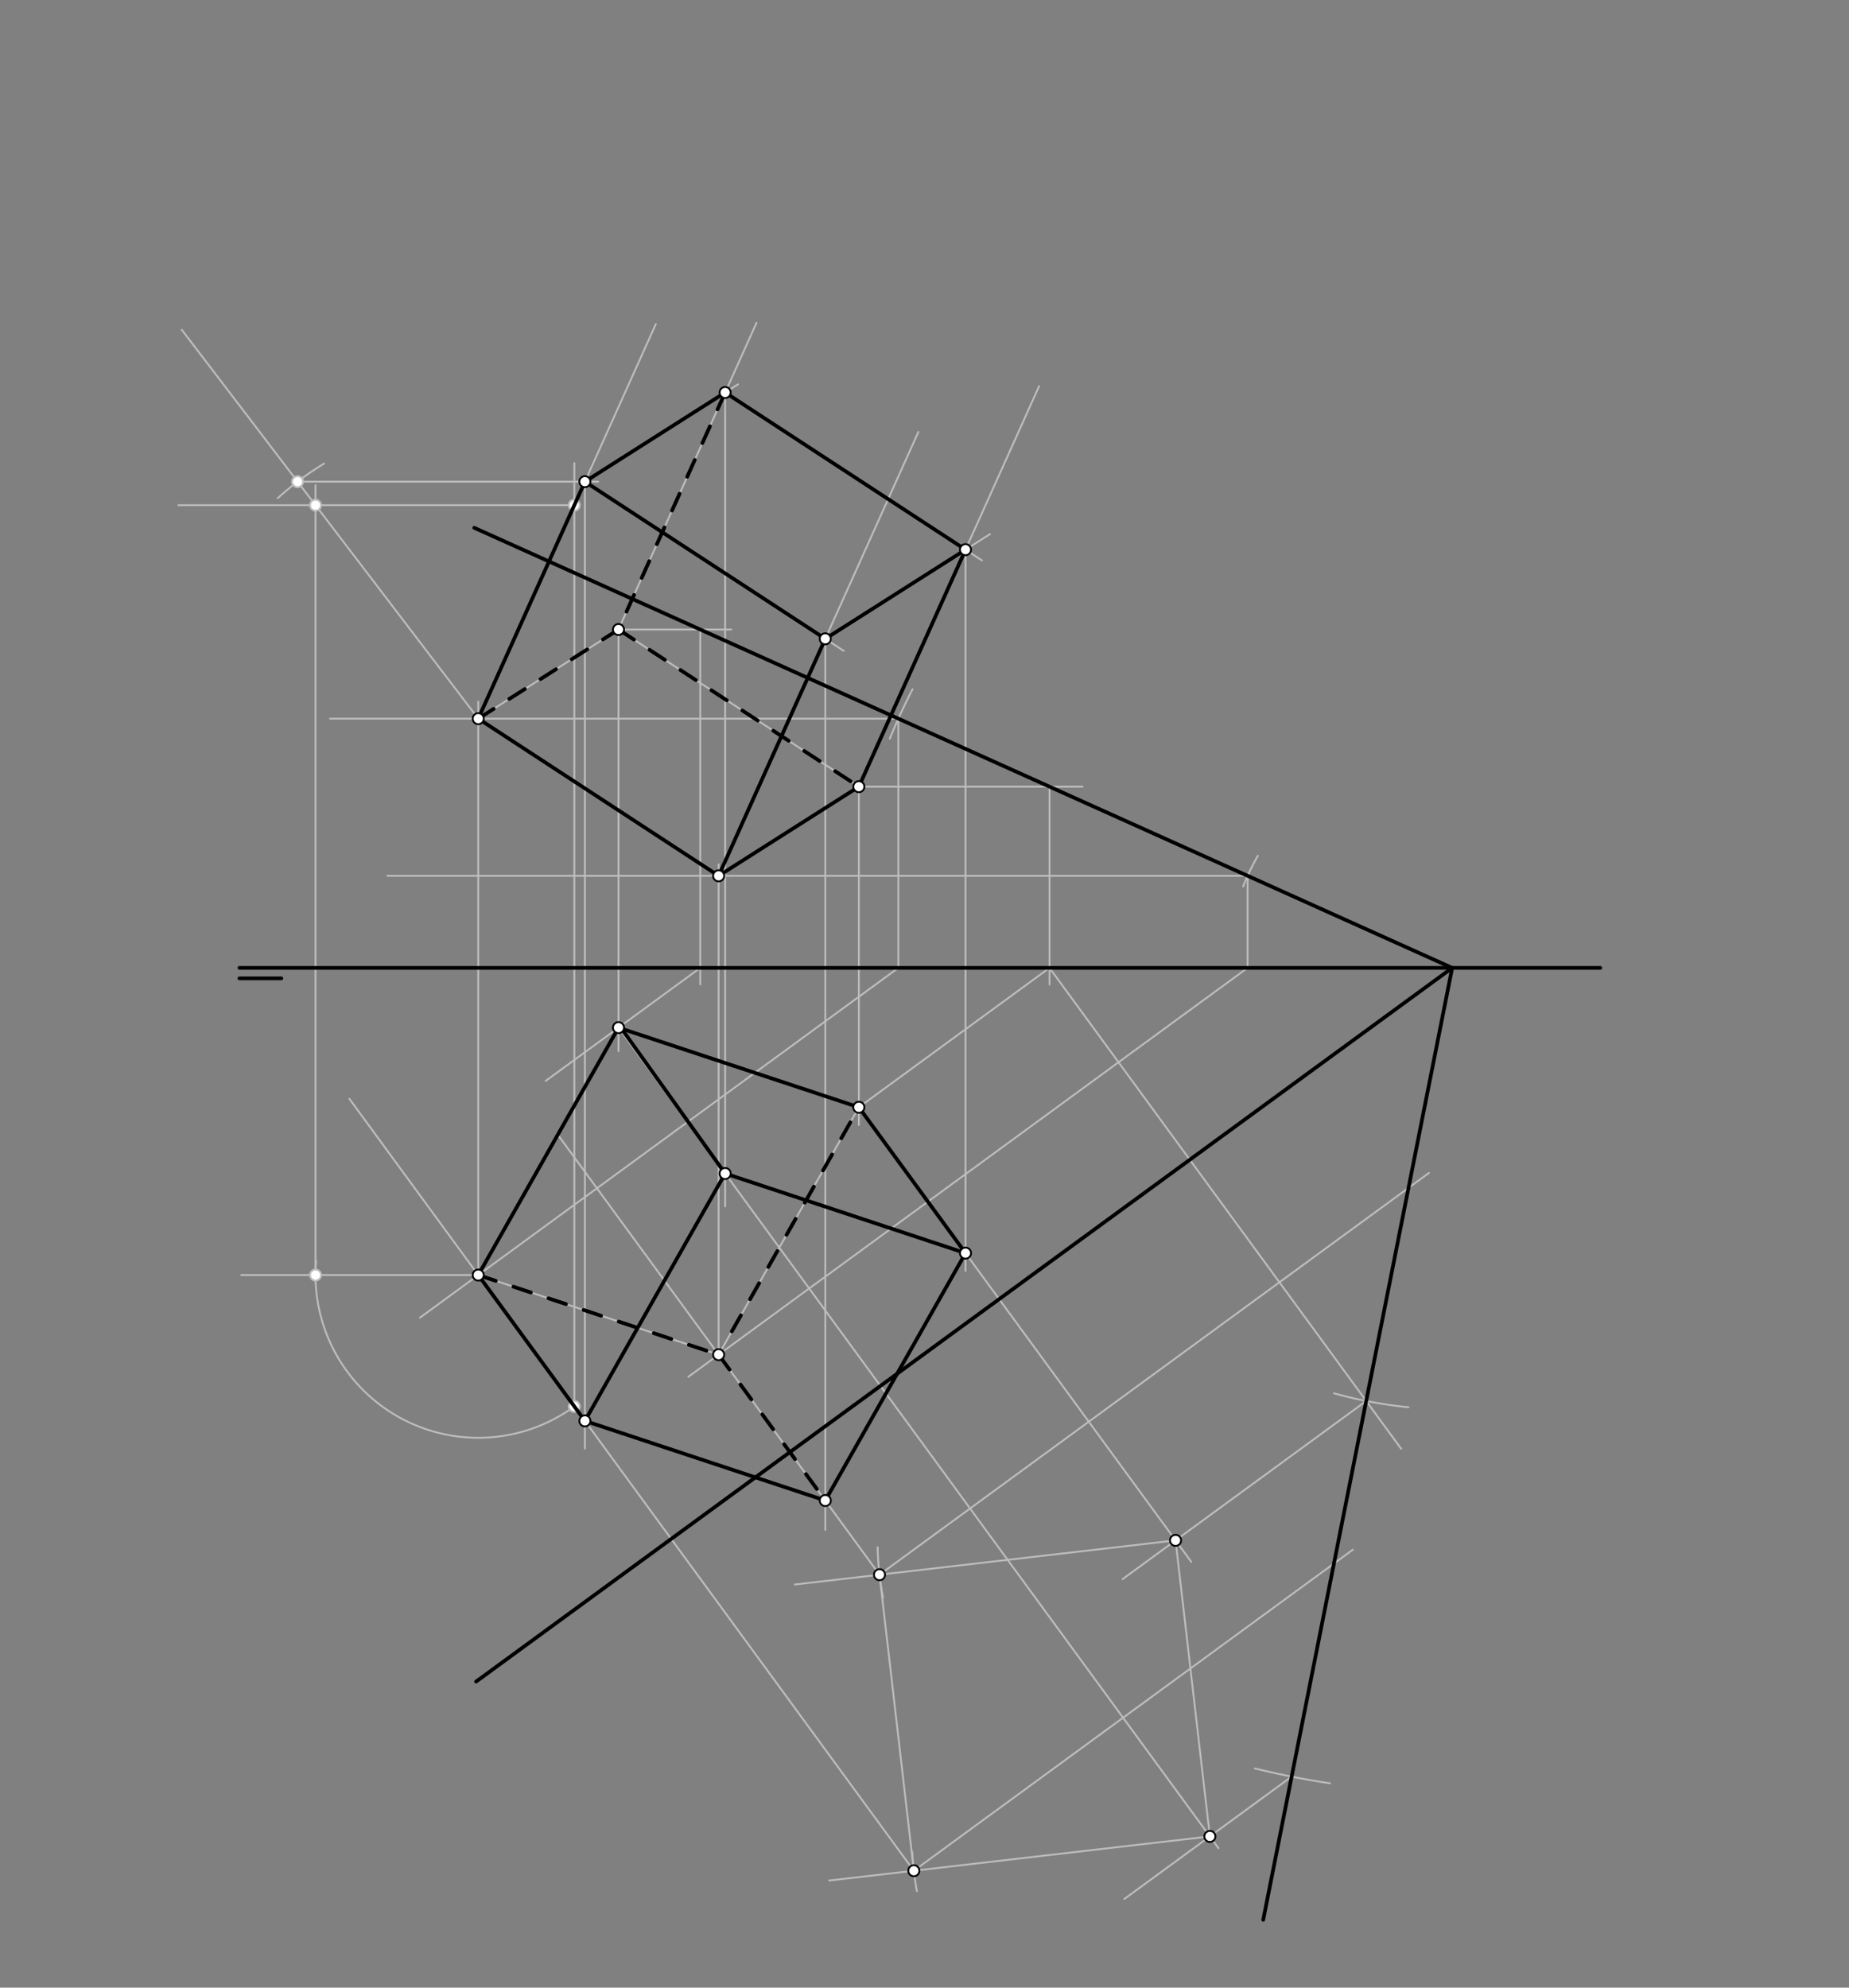 <svg xmlns="http://www.w3.org/2000/svg" class="svg--816" height="100%" preserveAspectRatio="xMidYMid meet" viewBox="0 0 1000 1075" width="100%"><rect x="0" y="0" width="1000" height="1075" fill="#808080" stroke="none"/><defs><marker id="marker-arrow" markerHeight="16" markerUnits="userSpaceOnUse" markerWidth="24" orient="auto-start-reverse" refX="24" refY="4" viewBox="0 0 24 8"><path d="M 0 0 L 24 4 L 0 8 z" stroke="inherit"></path></marker></defs><g class="aux-layer--949"><g class="element--733"><line stroke="#BDBDBD" stroke-dasharray="none" stroke-linecap="round" stroke-width="1" x1="334.5" x2="395.5" y1="340.469" y2="340.469"></line></g><g class="element--733"><line stroke="#BDBDBD" stroke-dasharray="none" stroke-linecap="round" stroke-width="1" x1="464.5" x2="585.5" y1="425.469" y2="425.469"></line></g><g class="element--733"><line stroke="#BDBDBD" stroke-dasharray="none" stroke-linecap="round" stroke-width="1" x1="378.722" x2="378.722" y1="340.469" y2="532.469"></line></g><g class="element--733"><line stroke="#BDBDBD" stroke-dasharray="none" stroke-linecap="round" stroke-width="1" x1="567.611" x2="567.611" y1="425.469" y2="532.469"></line></g><g class="element--733"><line stroke="#BDBDBD" stroke-dasharray="none" stroke-linecap="round" stroke-width="1" x1="567.611" x2="462.355" y1="523.469" y2="600.433"></line></g><g class="element--733"><line stroke="#BDBDBD" stroke-dasharray="none" stroke-linecap="round" stroke-width="1" x1="378.722" x2="295.129" y1="523.469" y2="584.593"></line></g><g class="element--733"><line stroke="#BDBDBD" stroke-dasharray="none" stroke-linecap="round" stroke-width="1" x1="464.5" x2="464.5" y1="425.469" y2="608.469"></line></g><g class="element--733"><line stroke="#BDBDBD" stroke-dasharray="none" stroke-linecap="round" stroke-width="1" x1="334.5" x2="334.5" y1="340.469" y2="568.469"></line></g><g class="element--733"><line stroke="#BDBDBD" stroke-dasharray="none" stroke-linecap="round" stroke-width="1" x1="567.611" x2="757.781" y1="523.469" y2="783.543"></line></g><g class="element--733"><path d="M 721.472 753.568 A 238.812 238.812 0 0 0 761.751 761.108" fill="none" stroke="#BDBDBD" stroke-dasharray="none" stroke-linecap="round" stroke-width="1"></path></g><g class="element--733"><line stroke="#BDBDBD" stroke-dasharray="none" stroke-linecap="round" stroke-width="1" x1="738.892" x2="607.147" y1="757.711" y2="854.045"></line></g><g class="element--733"><line stroke="#BDBDBD" stroke-dasharray="none" stroke-linecap="round" stroke-width="1" x1="464.5" x2="644.268" y1="598.865" y2="844.714"></line></g><g class="element--733"><path d="M 678.658 956.453 A 445.945 445.945 0 0 0 719.304 964.49" fill="none" stroke="#BDBDBD" stroke-dasharray="none" stroke-linecap="round" stroke-width="1"></path></g><g class="element--733"><line stroke="#BDBDBD" stroke-dasharray="none" stroke-linecap="round" stroke-width="1" x1="698.563" x2="608.052" y1="960.879" y2="1027.062"></line></g><g class="element--733"><line stroke="#BDBDBD" stroke-dasharray="none" stroke-linecap="round" stroke-width="1" x1="334.5" x2="659.005" y1="555.805" y2="999.594"></line></g><g class="element--733"><line stroke="#BDBDBD" stroke-dasharray="none" stroke-linecap="round" stroke-width="1" x1="635.781" x2="654.341" y1="833.107" y2="993.215"></line></g><g class="element--733"><line stroke="#BDBDBD" stroke-dasharray="none" stroke-linecap="round" stroke-width="1" x1="635.781" x2="429.834" y1="833.107" y2="856.981"></line></g><g class="element--733"><line stroke="#BDBDBD" stroke-dasharray="none" stroke-linecap="round" stroke-width="1" x1="654.341" x2="448.426" y1="993.215" y2="1017.085"></line></g><g class="element--733"><path d="M 495.903 1022.823 A 161.181 161.181 0 0 1 493.38 1001.624" fill="none" stroke="#BDBDBD" stroke-dasharray="none" stroke-linecap="round" stroke-width="1"></path></g><g class="element--733"><path d="M 474.642 836.785 A 161.181 161.181 0 0 0 477.591 864.014" fill="none" stroke="#BDBDBD" stroke-dasharray="none" stroke-linecap="round" stroke-width="1"></path></g><g class="element--733"><line stroke="#BDBDBD" stroke-dasharray="none" stroke-linecap="round" stroke-width="1" x1="494.233" x2="475.673" y1="1011.775" y2="851.667"></line></g><g class="element--733"><line stroke="#BDBDBD" stroke-dasharray="none" stroke-linecap="round" stroke-width="1" x1="475.673" x2="772.839" y1="851.667" y2="634.375"></line></g><g class="element--733"><line stroke="#BDBDBD" stroke-dasharray="none" stroke-linecap="round" stroke-width="1" x1="494.233" x2="731.648" y1="1011.775" y2="838.173"></line></g><g class="element--733"><path d="M 672.328 479.462 A 121.323 121.323 0 0 1 680.277 462.882" fill="none" stroke="#BDBDBD" stroke-dasharray="none" stroke-linecap="round" stroke-width="1"></path></g><g class="element--733"><path d="M 481.236 399.476 A 328.456 328.456 0 0 1 493.554 372.75" fill="none" stroke="#BDBDBD" stroke-dasharray="none" stroke-linecap="round" stroke-width="1"></path></g><g class="element--733"><line stroke="#BDBDBD" stroke-dasharray="none" stroke-linecap="round" stroke-width="1" x1="485.863" x2="178.5" y1="388.682" y2="388.682"></line></g><g class="element--733"><line stroke="#BDBDBD" stroke-dasharray="none" stroke-linecap="round" stroke-width="1" x1="674.752" x2="209.5" y1="473.682" y2="473.682"></line></g><g class="element--733"><line stroke="#BDBDBD" stroke-dasharray="none" stroke-linecap="round" stroke-width="1" x1="475.673" x2="301.422" y1="851.667" y2="613.364"></line></g><g class="element--733"><line stroke="#BDBDBD" stroke-dasharray="none" stroke-linecap="round" stroke-width="1" x1="494.233" x2="188.978" y1="1011.775" y2="594.313"></line></g><g class="element--733"><line stroke="#BDBDBD" stroke-dasharray="none" stroke-linecap="round" stroke-width="1" x1="485.863" x2="485.863" y1="388.682" y2="523.469"></line></g><g class="element--733"><line stroke="#BDBDBD" stroke-dasharray="none" stroke-linecap="round" stroke-width="1" x1="674.752" x2="674.752" y1="473.682" y2="523.469"></line></g><g class="element--733"><line stroke="#BDBDBD" stroke-dasharray="none" stroke-linecap="round" stroke-width="1" x1="674.752" x2="372.273" y1="523.469" y2="744.645"></line></g><g class="element--733"><line stroke="#BDBDBD" stroke-dasharray="none" stroke-linecap="round" stroke-width="1" x1="485.863" x2="227.16" y1="523.469" y2="712.636"></line></g><g class="element--733"><line stroke="#BDBDBD" stroke-dasharray="none" stroke-linecap="round" stroke-width="1" x1="334.5" x2="258.657" y1="555.805" y2="689.605"></line></g><g class="element--733"><line stroke="#BDBDBD" stroke-dasharray="none" stroke-linecap="round" stroke-width="1" x1="258.657" x2="388.657" y1="689.605" y2="732.665"></line></g><g class="element--733"><line stroke="#BDBDBD" stroke-dasharray="none" stroke-linecap="round" stroke-width="1" x1="334.5" x2="458.367" y1="555.805" y2="596.833"></line></g><g class="element--733"><line stroke="#BDBDBD" stroke-dasharray="none" stroke-linecap="round" stroke-width="1" x1="464.5" x2="388.657" y1="598.865" y2="732.665"></line></g><g class="element--733"><line stroke="#BDBDBD" stroke-dasharray="none" stroke-linecap="round" stroke-width="1" x1="388.657" x2="388.657" y1="732.665" y2="467.469"></line></g><g class="element--733"><line stroke="#BDBDBD" stroke-dasharray="none" stroke-linecap="round" stroke-width="1" x1="258.657" x2="258.657" y1="689.605" y2="379.469"></line></g><g class="element--733"><line stroke="#BDBDBD" stroke-dasharray="none" stroke-linecap="round" stroke-width="1" x1="258.657" x2="388.657" y1="388.682" y2="473.682"></line></g><g class="element--733"><line stroke="#BDBDBD" stroke-dasharray="none" stroke-linecap="round" stroke-width="1" x1="334.5" x2="464.5" y1="340.469" y2="425.469"></line></g><g class="element--733"><line stroke="#BDBDBD" stroke-dasharray="none" stroke-linecap="round" stroke-width="1" x1="258.657" x2="334.5" y1="388.682" y2="340.469"></line></g><g class="element--733"><line stroke="#BDBDBD" stroke-dasharray="none" stroke-linecap="round" stroke-width="1" x1="388.657" x2="464.5" y1="473.682" y2="425.469"></line></g><g class="element--733"><line stroke="#BDBDBD" stroke-dasharray="none" stroke-linecap="round" stroke-width="1" x1="334.5" x2="409.138" y1="340.469" y2="174.606"></line></g><g class="element--733"><line stroke="#BDBDBD" stroke-dasharray="none" stroke-linecap="round" stroke-width="1" x1="464.5" x2="561.984" y1="425.469" y2="208.837"></line></g><g class="element--733"><line stroke="#BDBDBD" stroke-dasharray="none" stroke-linecap="round" stroke-width="1" x1="258.657" x2="354.698" y1="388.682" y2="175.258"></line></g><g class="element--733"><line stroke="#BDBDBD" stroke-dasharray="none" stroke-linecap="round" stroke-width="1" x1="388.657" x2="496.673" y1="473.682" y2="233.646"></line></g><g class="element--733"><line stroke="#BDBDBD" stroke-dasharray="none" stroke-linecap="round" stroke-width="1" x1="310.611" x2="310.611" y1="760.657" y2="250.469"></line></g><g class="element--733"><line stroke="#BDBDBD" stroke-dasharray="none" stroke-linecap="round" stroke-width="1" x1="258.657" x2="130.5" y1="689.605" y2="689.605"></line></g><g class="element--733"><path d="M 310.611 760.657 A 88.02 88.02 0 0 1 170.985 681.78" fill="none" stroke="#BDBDBD" stroke-dasharray="none" stroke-linecap="round" stroke-width="1"></path></g><g class="element--733"><line stroke="#BDBDBD" stroke-dasharray="none" stroke-linecap="round" stroke-width="1" x1="310.611" x2="96.5" y1="273.229" y2="273.229"></line></g><g class="element--733"><line stroke="#BDBDBD" stroke-dasharray="none" stroke-linecap="round" stroke-width="1" x1="170.637" x2="170.637" y1="689.605" y2="262.469"></line></g><g class="element--733"><line stroke="#BDBDBD" stroke-dasharray="none" stroke-linecap="round" stroke-width="1" x1="258.657" x2="98.294" y1="388.682" y2="178.339"></line></g><g class="element--733"><path d="M 150.209 269.442 A 161.181 161.181 0 0 1 175.288 250.737" fill="none" stroke="#BDBDBD" stroke-dasharray="none" stroke-linecap="round" stroke-width="1"></path></g><g class="element--733"><line stroke="#BDBDBD" stroke-dasharray="none" stroke-linecap="round" stroke-width="1" x1="160.935" x2="323.5" y1="260.504" y2="260.504"></line></g><g class="element--733"><line stroke="#BDBDBD" stroke-dasharray="none" stroke-linecap="round" stroke-width="1" x1="316.337" x2="399.129" y1="260.504" y2="207.873"></line></g><g class="element--733"><line stroke="#BDBDBD" stroke-dasharray="none" stroke-linecap="round" stroke-width="1" x1="316.337" x2="456.296" y1="260.504" y2="352.015"></line></g><g class="element--733"><line stroke="#BDBDBD" stroke-dasharray="none" stroke-linecap="round" stroke-width="1" x1="392.18" x2="531.081" y1="212.29" y2="303.11"></line></g><g class="element--733"><line stroke="#BDBDBD" stroke-dasharray="none" stroke-linecap="round" stroke-width="1" x1="446.337" x2="535.406" y1="345.504" y2="288.883"></line></g><g class="element--733"><line stroke="#BDBDBD" stroke-dasharray="none" stroke-linecap="round" stroke-width="1" x1="316.337" x2="316.337" y1="260.504" y2="783.469"></line></g><g class="element--733"><line stroke="#BDBDBD" stroke-dasharray="none" stroke-linecap="round" stroke-width="1" x1="446.337" x2="446.337" y1="345.504" y2="827.469"></line></g><g class="element--733"><line stroke="#BDBDBD" stroke-dasharray="none" stroke-linecap="round" stroke-width="1" x1="522.18" x2="522.18" y1="297.29" y2="687.34"></line></g><g class="element--733"><line stroke="#BDBDBD" stroke-dasharray="none" stroke-linecap="round" stroke-width="1" x1="392.18" x2="392.18" y1="212.29" y2="652.469"></line></g><g class="element--733"><line stroke="#BDBDBD" stroke-dasharray="none" stroke-linecap="round" stroke-width="1" x1="392.18" x2="522.18" y1="634.687" y2="677.748"></line></g><g class="element--733"><line stroke="#BDBDBD" stroke-dasharray="none" stroke-linecap="round" stroke-width="1" x1="522.18" x2="446.337" y1="677.748" y2="811.548"></line></g><g class="element--733"><line stroke="#BDBDBD" stroke-dasharray="none" stroke-linecap="round" stroke-width="1" x1="446.337" x2="316.337" y1="811.548" y2="768.488"></line></g><g class="element--733"><line stroke="#BDBDBD" stroke-dasharray="none" stroke-linecap="round" stroke-width="1" x1="316.337" x2="392.18" y1="768.488" y2="634.687"></line></g><g class="element--733"><circle cx="310.611" cy="760.657" r="3" stroke="#BDBDBD" stroke-width="1" fill="#ffffff"></circle>}</g><g class="element--733"><circle cx="310.611" cy="273.229" r="3" stroke="#BDBDBD" stroke-width="1" fill="#ffffff"></circle>}</g><g class="element--733"><circle cx="170.637" cy="689.605" r="3" stroke="#BDBDBD" stroke-width="1" fill="#ffffff"></circle>}</g><g class="element--733"><circle cx="170.637" cy="273.229" r="3" stroke="#BDBDBD" stroke-width="1" fill="#ffffff"></circle>}</g><g class="element--733"><circle cx="160.935" cy="260.504" r="3" stroke="#BDBDBD" stroke-width="1" fill="#ffffff"></circle>}</g></g><g class="main-layer--75a"><g class="element--733"><line stroke="#000000" stroke-dasharray="none" stroke-linecap="round" stroke-width="2" x1="129.5" x2="865.5" y1="523.469" y2="523.469"></line></g><g class="element--733"><line stroke="#000000" stroke-dasharray="none" stroke-linecap="round" stroke-width="2" x1="129.5" x2="152.177" y1="529.138" y2="529.138"></line></g><g class="element--733"><line stroke="#000000" stroke-dasharray="none" stroke-linecap="round" stroke-width="2" x1="785.389" x2="257.5" y1="523.469" y2="909.469"></line></g><g class="element--733"><line stroke="#000000" stroke-dasharray="none" stroke-linecap="round" stroke-width="2" x1="256.5" x2="785.389" y1="285.469" y2="523.469"></line></g><g class="element--733"><line stroke="#000000" stroke-dasharray="none" stroke-linecap="round" stroke-width="2" x1="785.389" x2="683.189" y1="523.469" y2="1038.332"></line></g><g class="element--733"><line stroke="#000000" stroke-dasharray="none" stroke-linecap="round" stroke-width="2" x1="258.657" x2="388.657" y1="388.682" y2="473.682"></line></g><g class="element--733"><line stroke="#000000" stroke-dasharray="none" stroke-linecap="round" stroke-width="2" x1="388.657" x2="464.5" y1="473.682" y2="425.469"></line></g><g class="element--733"><line stroke="#000000" stroke-dasharray="none" stroke-linecap="round" stroke-width="2" x1="464.5" x2="522.18" y1="425.469" y2="297.29"></line></g><g class="element--733"><line stroke="#000000" stroke-dasharray="none" stroke-linecap="round" stroke-width="2" x1="522.18" x2="392.18" y1="297.29" y2="212.29"></line></g><g class="element--733"><line stroke="#000000" stroke-dasharray="none" stroke-linecap="round" stroke-width="2" x1="392.18" x2="316.337" y1="212.29" y2="260.504"></line></g><g class="element--733"><line stroke="#000000" stroke-dasharray="none" stroke-linecap="round" stroke-width="2" x1="316.337" x2="258.657" y1="260.504" y2="388.682"></line></g><g class="element--733"><line stroke="#000000" stroke-dasharray="none" stroke-linecap="round" stroke-width="2" x1="334.5" x2="258.657" y1="555.805" y2="689.605"></line></g><g class="element--733"><line stroke="#000000" stroke-dasharray="none" stroke-linecap="round" stroke-width="2" x1="258.657" x2="316.337" y1="689.605" y2="768.488"></line></g><g class="element--733"><line stroke="#000000" stroke-dasharray="none" stroke-linecap="round" stroke-width="2" x1="316.337" x2="446.337" y1="768.488" y2="811.548"></line></g><g class="element--733"><line stroke="#000000" stroke-dasharray="none" stroke-linecap="round" stroke-width="2" x1="446.337" x2="522.18" y1="811.548" y2="677.748"></line></g><g class="element--733"><line stroke="#000000" stroke-dasharray="none" stroke-linecap="round" stroke-width="2" x1="522.18" x2="464.5" y1="677.748" y2="598.865"></line></g><g class="element--733"><line stroke="#000000" stroke-dasharray="none" stroke-linecap="round" stroke-width="2" x1="464.5" x2="334.5" y1="598.865" y2="555.805"></line></g><g class="element--733"><line stroke="#000000" stroke-dasharray="none" stroke-linecap="round" stroke-width="2" x1="392.18" x2="336.149" y1="634.687" y2="556.351"></line></g><g class="element--733"><line stroke="#000000" stroke-dasharray="none" stroke-linecap="round" stroke-width="2" x1="392.18" x2="316.337" y1="634.687" y2="768.488"></line></g><g class="element--733"><line stroke="#000000" stroke-dasharray="none" stroke-linecap="round" stroke-width="2" x1="392.18" x2="522.18" y1="634.687" y2="677.748"></line></g><g class="element--733"><line stroke="#000000" stroke-dasharray="10" stroke-linecap="round" stroke-width="2" x1="258.657" x2="388.657" y1="689.605" y2="732.665"></line></g><g class="element--733"><line stroke="#000000" stroke-dasharray="10" stroke-linecap="round" stroke-width="2" x1="395.79" x2="464.5" y1="720.081" y2="598.865"></line></g><g class="element--733"><line stroke="#000000" stroke-dasharray="10" stroke-linecap="round" stroke-width="2" x1="388.657" x2="446.337" y1="732.665" y2="811.548"></line></g><g class="element--733"><line stroke="#000000" stroke-dasharray="10" stroke-linecap="round" stroke-width="2" x1="392.18" x2="334.5" y1="212.29" y2="340.469"></line></g><g class="element--733"><line stroke="#000000" stroke-dasharray="10" stroke-linecap="round" stroke-width="2" x1="334.5" x2="258.657" y1="340.469" y2="388.682"></line></g><g class="element--733"><line stroke="#000000" stroke-dasharray="10" stroke-linecap="round" stroke-width="2" x1="334.5" x2="464.5" y1="340.469" y2="425.469"></line></g><g class="element--733"><line stroke="#000000" stroke-dasharray="none" stroke-linecap="round" stroke-width="2" x1="316.337" x2="446.337" y1="260.504" y2="345.504"></line></g><g class="element--733"><line stroke="#000000" stroke-dasharray="none" stroke-linecap="round" stroke-width="2" x1="446.337" x2="522.18" y1="345.504" y2="297.29"></line></g><g class="element--733"><line stroke="#000000" stroke-dasharray="none" stroke-linecap="round" stroke-width="2" x1="446.337" x2="388.657" y1="345.504" y2="473.682"></line></g><g class="element--733"><circle cx="334.5" cy="340.469" r="3" stroke="#000000" stroke-width="1" fill="#ffffff"></circle>}</g><g class="element--733"><circle cx="464.5" cy="425.469" r="3" stroke="#000000" stroke-width="1" fill="#ffffff"></circle>}</g><g class="element--733"><circle cx="334.5" cy="555.805" r="3" stroke="#000000" stroke-width="1" fill="#ffffff"></circle>}</g><g class="element--733"><circle cx="464.5" cy="598.865" r="3" stroke="#000000" stroke-width="1" fill="#ffffff"></circle>}</g><g class="element--733"><circle cx="635.781" cy="833.107" r="3" stroke="#000000" stroke-width="1" fill="#ffffff"></circle>}</g><g class="element--733"><circle cx="654.341" cy="993.215" r="3" stroke="#000000" stroke-width="1" fill="#ffffff"></circle>}</g><g class="element--733"><circle cx="494.233" cy="1011.775" r="3" stroke="#000000" stroke-width="1" fill="#ffffff"></circle>}</g><g class="element--733"><circle cx="475.673" cy="851.667" r="3" stroke="#000000" stroke-width="1" fill="#ffffff"></circle>}</g><g class="element--733"><circle cx="258.657" cy="689.605" r="3" stroke="#000000" stroke-width="1" fill="#ffffff"></circle>}</g><g class="element--733"><circle cx="388.657" cy="732.665" r="3" stroke="#000000" stroke-width="1" fill="#ffffff"></circle>}</g><g class="element--733"><circle cx="388.657" cy="473.682" r="3" stroke="#000000" stroke-width="1" fill="#ffffff"></circle>}</g><g class="element--733"><circle cx="258.657" cy="388.682" r="3" stroke="#000000" stroke-width="1" fill="#ffffff"></circle>}</g><g class="element--733"><circle cx="316.337" cy="260.504" r="3" stroke="#000000" stroke-width="1" fill="#ffffff"></circle>}</g><g class="element--733"><circle cx="446.337" cy="345.504" r="3" stroke="#000000" stroke-width="1" fill="#ffffff"></circle>}</g><g class="element--733"><circle cx="522.18" cy="297.29" r="3" stroke="#000000" stroke-width="1" fill="#ffffff"></circle>}</g><g class="element--733"><circle cx="392.18" cy="212.29" r="3" stroke="#000000" stroke-width="1" fill="#ffffff"></circle>}</g><g class="element--733"><circle cx="316.337" cy="768.488" r="3" stroke="#000000" stroke-width="1" fill="#ffffff"></circle>}</g><g class="element--733"><circle cx="446.337" cy="811.548" r="3" stroke="#000000" stroke-width="1" fill="#ffffff"></circle>}</g><g class="element--733"><circle cx="522.18" cy="677.748" r="3" stroke="#000000" stroke-width="1" fill="#ffffff"></circle>}</g><g class="element--733"><circle cx="392.18" cy="634.687" r="3" stroke="#000000" stroke-width="1" fill="#ffffff"></circle>}</g></g><g class="snaps-layer--ac6"></g><g class="temp-layer--52d"></g></svg>
